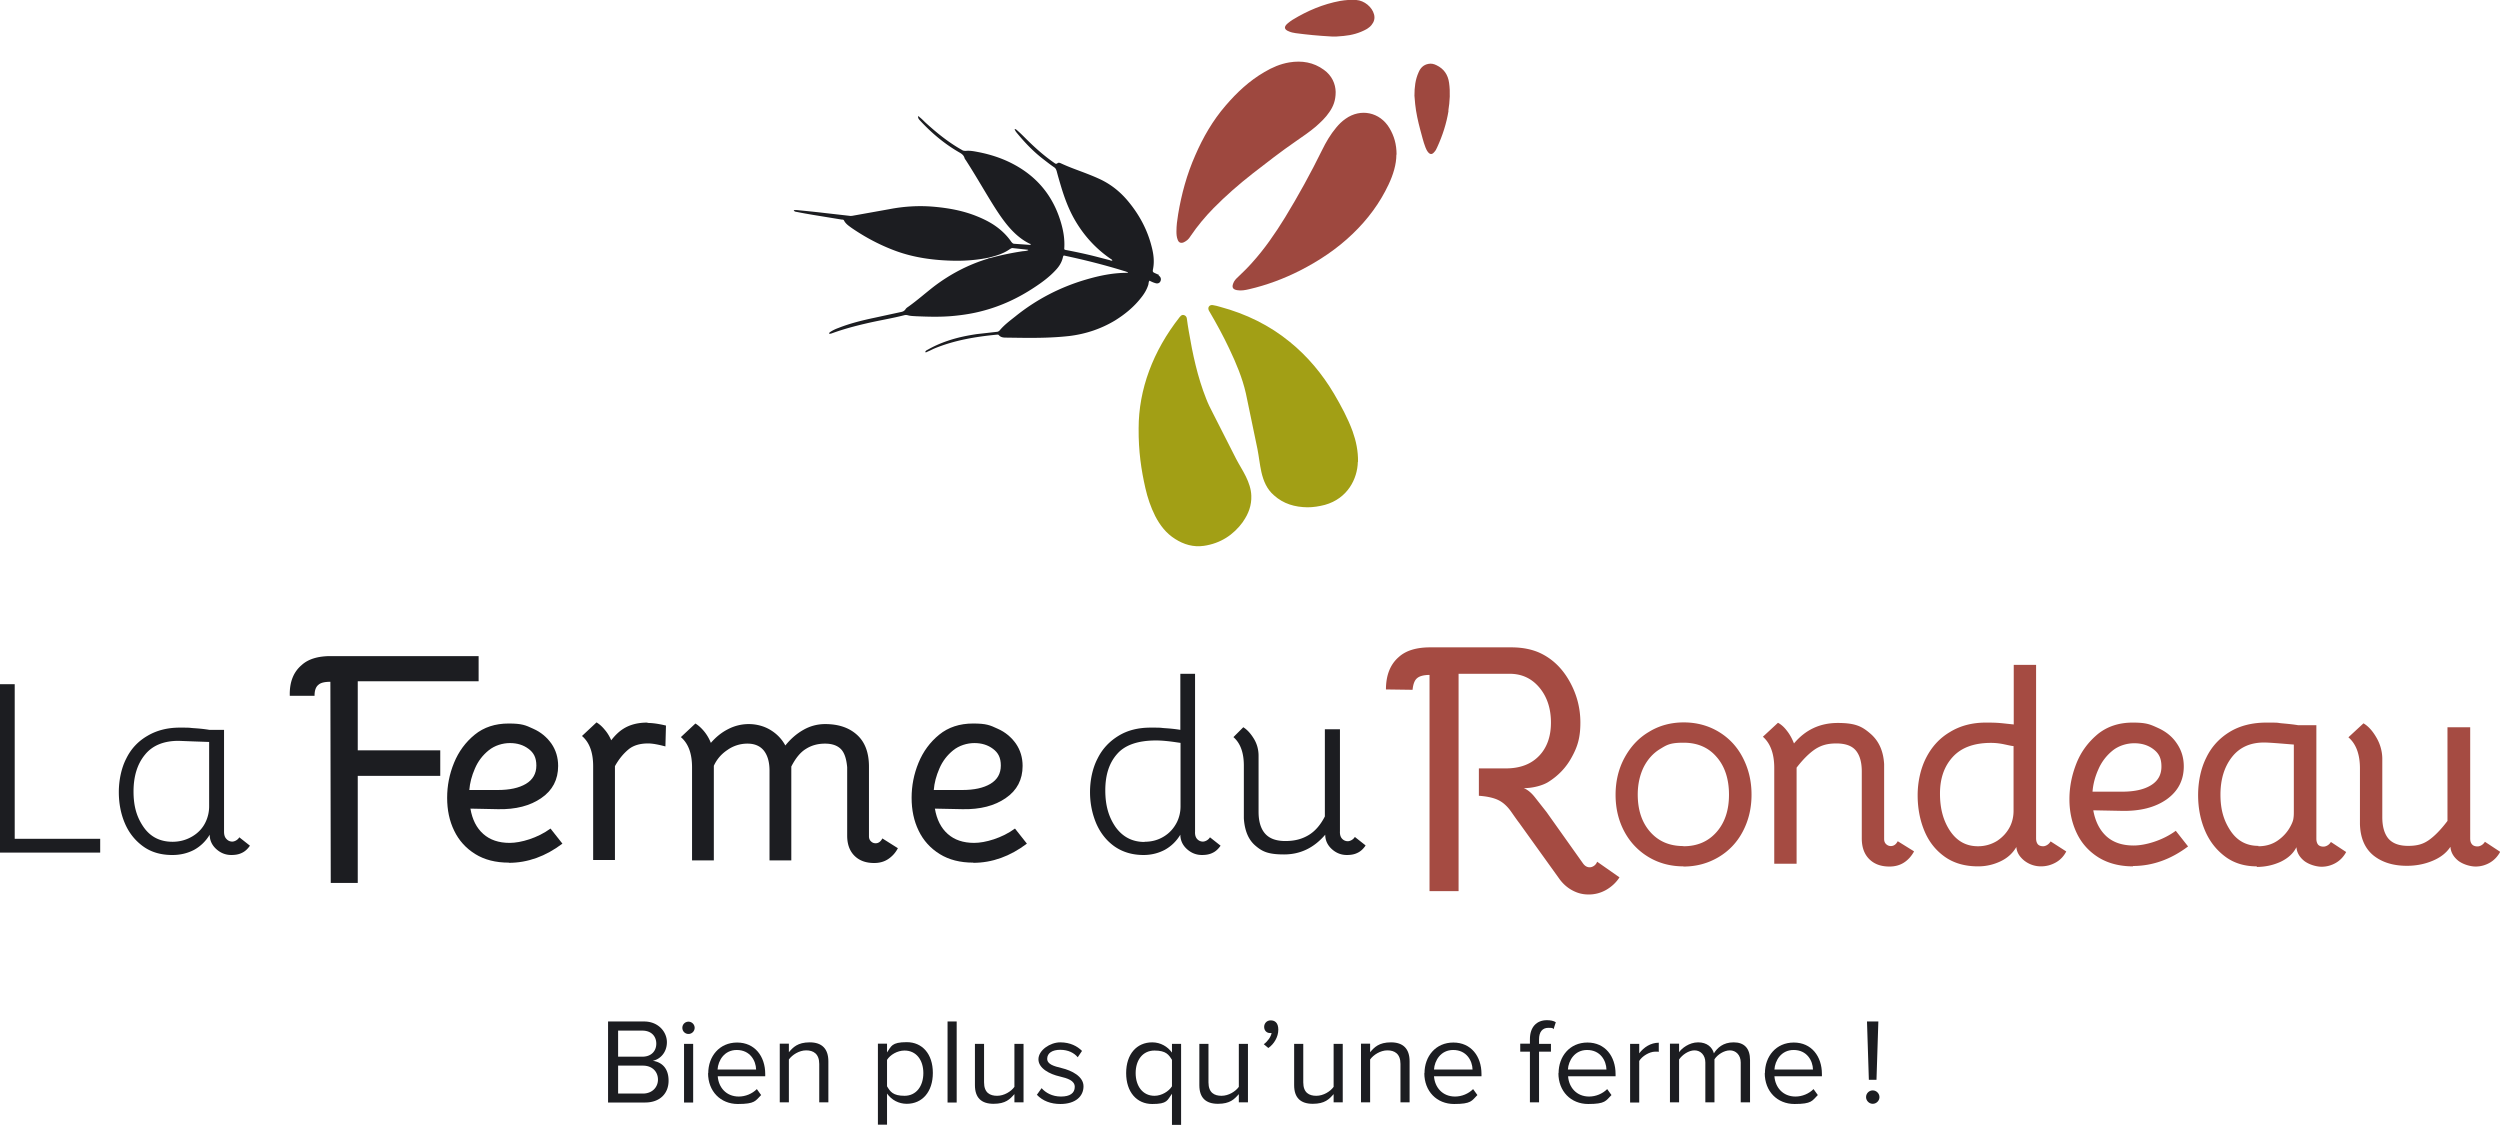 <?xml version="1.0" encoding="UTF-8"?> <svg xmlns="http://www.w3.org/2000/svg" xmlns:v="https://vecta.io/nano" viewBox="0 0 1342.4 604"><path d="M622.5 147.7l-1.8-.8c-1.8-.8-1.9-.8-1.5-2.8.7-3.9.2-7.8-.8-11.6-2.3-9.2-6.7-17.3-12.7-24.5-4.5-5.4-9.8-9.5-16.2-12.3-2.2-1-4.5-1.9-6.8-2.8-4.2-1.6-8.5-3.1-12.6-5-.7-.3-1.5-.8-2.2-.3-.9.7-1.3.2-1.9-.2-5.6-3.9-10.6-8.4-15.4-13.2-1.4-1.4-2.8-2.8-4.3-4.1-.4-.3-.7-.8-1.5-.8.3 1 .9 1.7 1.4 2.3 4.3 5.2 8.9 10 14.3 14.1 1.8 1.4 3.6 2.8 5.5 4.1.8.5 1.1 1.2 1.4 2.1.7 2.7 1.5 5.4 2.3 8.1 1.8 6 4 12 7.1 17.5 4.8 8.5 11.2 15.7 19.3 21.3.4.3 1 .5 1.2 1.1-.5.2-.9 0-1.4-.2l-7.7-2c-5.1-1.3-10.3-2.4-15.5-3.4-1.3-.2-1.3-.3-1.2-1.5.2-4.2-.4-8.2-1.5-12.2-3.8-13.9-11.8-24.5-24.3-31.6-6.5-3.7-13.4-6-20.7-7.4-2.1-.4-4.2-.8-6.3-.6-.8 0-1.5 0-2.2-.5-7.3-4.1-13.7-9.3-19.8-14.9-.9-.9-1.8-1.8-2.8-2.6-.3-.2-.5-.7-1-.5.2 1.1.2 1.2 1.2 2.3 6.1 6.6 12.9 12.3 20.6 16.8 1.4.8 2.7 1.5 3.2 3.2.1.4.4.8.7 1.2 4.4 6.8 8.5 13.9 12.7 20.8 3 4.9 6 9.7 9.6 14.1 3.4 4.1 7.3 7.7 12.1 10 .2 0 .5.1.4.5 0 0-.2.1-.3.1l-8.4-.6c-.8 0-1.2-.5-1.7-1.1-2.6-3.8-6-6.9-9.9-9.4-2.7-1.7-5.6-3.1-8.6-4.3-7.4-3-15.2-4.4-23.1-5.1-8-.7-16-.2-23.8 1.3l-20.1 3.6c-.4 0-.8.1-1.2 0l-13.2-1.5c-5-.6-10.1-1.1-15.2-1.6-.5 0-1.1-.1-1.7.1.4.8 1.1.8 1.7.9 2.9.6 5.9 1.1 8.8 1.6l15.3 2.5c.4 0 1 0 1.2.5.9 1.8 2.6 2.9 4.1 4 7.3 5 15 9.1 23.3 12.2 10.2 3.8 20.9 5.2 31.7 5.4 6.3.1 12.6-.4 18.8-1.7 2.6-.7 5.3-1.4 7.8-2.6 1.1-.5 2.3-1.2 3.3-1.9.5-.3.9-.6 1.5-.6l8.2.9a1.44 1.44 0 0 0 .3.2c-1 .5-2.1.5-3.1.6-5.9.9-11.8 2.1-17.5 3.7h-.4c-.2 0-.5.2-.7.3-10.6 3.2-20.3 8.3-29.1 15-4.5 3.5-8.8 7.3-13.4 10.6-.7.5-1.4.9-1.8 1.6-.7 1-1.6 1.3-2.7 1.5l-13.8 3c-6.6 1.4-13.2 3-19.5 5.5-1.4.5-2.7 1.1-4 1.9-.4.3-1 .5-1 1.2.8.1 1.4-.2 2-.4 5.8-2.1 11.8-3.7 17.8-5.1 6.8-1.6 13.7-2.7 20.4-4.4a3.75 3.75 0 0 1 2.1 0c1.4.4 2.8.4 4.2.5 6.9.3 13.8.5 20.7-.2 5.1-.5 10.1-1.3 15-2.6 10.1-2.6 19.5-7 28.2-12.8 4.1-2.7 8-5.6 11.3-9.2 1.8-1.9 3.2-4.1 3.8-6.7.3-1.2.3-1.2 1.5-.9 10.3 2.2 20.6 4.8 30.7 7.9.9.3 1.9.5 2.8 1-.2.3-.4.2-.6.2-7.5 0-14.7 1.5-21.9 3.6-14 4.1-26.7 10.7-38 19.8-2.9 2.3-6 4.6-8.4 7.5-.5.5-1 .8-1.7.8l-10.6 1.2c-5.4.8-10.7 1.9-15.9 3.7-3.5 1.2-7 2.7-10.3 4.6-.6.3-1.3.6-1.5 1.4.6.2.9-.1 1.3-.3 1.3-.5 2.5-1.2 3.7-1.7 10.7-4.4 22-6.3 33.5-7.4.4 0 .7-.1 1 .2 1.1 1.4 2.8 1.4 4.3 1.4l7.6.1c8.8.1 17.5 0 26.2-1 8.7-1.1 16.8-3.8 24.3-8.3 5.3-3.3 10.1-7.2 14-12.2 1.7-2.1 3.1-4.4 3.9-7 .2-.7.1-1.5.6-2.2 1 .5 2 1 3.1 1.3 1.3.5 2.5 0 2.9-1.2.4-1.1 0-2.3-1.2-2.9zm-24.9-7.9z" fill="#1c1d21"></path><path d="M667.5 280.1c-5.2 7.2-12.2 11.7-21.1 13-5.6.8-10.7-.7-15.4-3.7-4.8-3-8.1-7.3-10.7-12.3-2.4-4.8-4.1-9.8-5.3-15.1-2.2-9.7-3.7-19.6-3.6-32 0-20.9 7.7-41.5 22-59.7 0 0 .1-.2.2-.2.6-.8 1.3-1.2 2.2-.9s1.4 1 1.5 1.9c.3 2.2.6 4.4 1 6.6 2.1 12.4 4.7 24.7 9.4 36.5 1 2.6 2.2 5 3.5 7.5l12.5 24.6c1.7 3.3 3.7 6.3 5.3 9.6s2.8 6.7 2.9 10.3c.2 5.1-1.5 9.7-4.4 13.8zm61.6-32.1c-.2 9.1-5.5 19.7-17.7 23.1-3.1.8-6.2 1.3-9.3 1.3-6.8-.1-12.9-1.8-18.1-6.5-3.8-3.3-5.6-7.7-6.7-12.5-.9-4.1-1.3-8.2-2.1-12.3l-6.2-29.8c-1.9-8.4-5.2-16.2-8.9-24-3.2-6.8-6.8-13.4-10.6-19.9-.1-.2-.3-.4-.4-.7-.8-1.6.3-3.1 2-2.9 1.4.2 2.8.6 4.2 1 13.7 3.7 26.3 9.8 37.3 18.8 9.6 7.8 17.4 17.2 23.7 27.8 3.8 6.5 7.4 13.1 10 20.2 1.9 5.3 3 10.7 2.9 16.4z" fill="#a29f15"></path><path d="M717.2 49.4c0 4.6-1.3 7.8-3.4 10.8-2 3-4.6 5.4-7.3 7.8-3.3 2.8-7 5.3-10.6 7.8-8 5.5-15.7 11.5-23.3 17.4-7.4 5.8-14.4 11.9-21 18.6-4.5 4.6-8.6 9.5-12.2 14.8-.7 1.1-1.5 2.2-2.7 2.9-.4.3-.9.5-1.3.7-1.4.5-2.5 0-3-1.4-.6-1.4-.7-3-.7-4.5 0-3.1.4-6.2.9-9.2 1.8-10.9 4.7-21.5 9.2-31.7 4.2-9.7 9.4-18.7 16.3-26.7 6-7 12.7-13.3 20.8-18 4.2-2.5 8.6-4.4 13.4-5.2 6.7-1.1 13-.1 18.6 4 4.3 3.1 6.2 7.5 6.3 11.9zM749.8 83c0 5.3-1.7 10.8-4.2 16.1-4.7 10-11.2 18.7-19.2 26.4-8.4 8.1-18 14.5-28.4 19.8-8.7 4.4-17.8 7.8-27.3 10-2.1.5-4.3.9-6.5.5-2.1-.4-2.8-1.4-2.1-3.4.5-1.6 1.6-2.7 2.8-3.8 2.5-2.4 5-4.8 7.3-7.4 6.8-7.5 12.5-15.8 17.8-24.4 7.2-11.8 13.8-23.8 19.9-36.2 2.1-4.3 4.5-8.4 7.6-12.1 1.5-1.8 3.1-3.4 5-4.7 8.1-5.8 18.5-3.6 23.6 5 2.5 4.2 3.8 8.7 3.8 14.2zm28-23.5c-1.1 6.8-3.2 13.3-6.1 19.6-.4 1-.9 1.9-1.7 2.7-1 1.2-2.1 1.2-3.1 0-.7-.8-1.1-1.7-1.5-2.7-1.2-3.1-1.9-6.3-2.8-9.5-1.2-4.5-2.2-9-2.7-13.6-.2-1.7-.3-3.4-.4-4.6 0-4.7.5-8.7 2.2-12.5 1-2.4 2.6-4.1 5.3-4.6 1.5-.3 2.9 0 4.3.7 4 1.9 6.2 5.1 6.8 9.5.7 5 .4 9.9-.4 14.9zm-41.5-45.9c-.7.9-1.7 1.5-2.6 2.1-3.8 2.1-7.9 3.2-12.2 3.6-2.6.3-5.2.4-6.5.3-7.3-.4-13.3-1-19.3-1.8-1.2-.2-2.4-.4-3.5-.9-2.7-1-3-2.5-.7-4.4.8-.7 1.7-1.3 2.6-1.9C702 5.8 710.4 2.2 719.6.5c2.9-.5 5.8-.7 8.7-.5 4.3.3 8.5 3.8 9.5 7.7.6 2.2 0 4.1-1.4 5.8z" fill="#9e483f"></path><path d="M0 367.4h7.9v83h45.9v7.4H0v-90.4zm92.5 91.7c-6.1 0-11.3-1.5-15.6-4.6s-7.6-7.2-9.8-12.3-3.3-10.8-3.3-16.9 1.3-12.8 4-18c2.6-5.3 6.4-9.3 11.4-12.2 4.9-2.9 10.7-4.4 17.3-4.4s4.6.1 7.7.3 5.8.5 8.2.9h7.9v54.6c0 1.8.4 3.1 1.3 4a4.1 4.1 0 0 0 3.1 1.4c1.2 0 2.9-.8 3.8-2.3l5.7 4.5c-1.3 1.9-2.8 3.2-4.4 3.9-1.6.8-3.5 1.1-5.6 1.1-3.1 0-5.8-1.1-8.1-3.2s-3.5-4.7-3.5-7.7c-2.1 3.5-4.9 6.2-8.3 8.1-3.4 1.8-7.3 2.8-11.6 2.8zm.1-7.1c4 0 7.5-1 10.7-2.9s5.6-4.5 7.1-7.7c1.2-2.5 1.9-5.4 1.9-8.4v-34.6l-8.7-.3-7.7-.3c-8 0-14.1 2.5-18.1 7.5-4.1 5-6.1 11.6-6.1 19.7s1.8 13.9 5.4 19.1 8.8 7.9 15.5 7.9zm521.5 7.1c-6 0-11.1-1.5-15.5-4.5-4.3-3-7.6-7.1-9.9-12.3-2.2-5.2-3.4-10.8-3.4-17s1.3-12.7 4-17.9c2.6-5.3 6.4-9.3 11.3-12.3s10.6-4.4 17.3-4.4 4.6.1 7.7.3 5.8.5 8.2.9v-30.1h7.9v84.7c-.1 1.8.3 3.1 1.1 4a4.1 4.1 0 0 0 3.1 1.4c1.2 0 2.9-.8 3.8-2.3l5.7 4.5c-1.3 1.9-2.8 3.2-4.4 3.9-1.6.8-3.5 1.1-5.6 1.1-3.1 0-5.8-1.1-8.1-3.2s-3.5-4.7-3.5-7.7c-2.1 3.5-4.9 6.2-8.3 8.1-3.4 1.8-7.2 2.8-11.4 2.8zm.4-7.1c3.9 0 7.3-.9 10.4-2.8 3-1.8 5.4-4.4 7.1-7.8 1.2-2.5 1.9-5.3 1.9-8.4v-34.1l-2.8-.4c-4.1-.6-7.6-.9-10.3-.9-9.7 0-16.7 2.4-20.9 7.2-4.3 4.8-6.4 11.3-6.4 19.6s1.9 14.5 5.6 19.8c3.8 5.2 8.9 7.9 15.5 7.9zm118.7 2.1c-1.3 1.9-2.8 3.2-4.4 3.9-1.6.8-3.5 1.1-5.6 1.1-3.1 0-5.8-1.1-8.1-3.2s-3.5-4.7-3.5-7.7c-6.1 7.1-13.4 10.6-22.1 10.6s-11.8-1.6-15.5-4.8-5.7-8.1-6.1-14.6v-28.3c0-7-1.9-12.1-5.6-15.3l5.3-5.3c2.1 1.3 4 3.4 5.7 6.2s2.5 5.9 2.5 9.1v30.1c0 5 1.1 8.9 3.4 11.6s5.9 4.1 11 4.1 9-1.1 12.5-3.2 6.4-5.5 8.7-10v-46.8h8.1v54.7c-.1 1.8.3 3.1 1.1 4a4.1 4.1 0 0 0 3.1 1.4c1.2 0 2.9-.8 3.8-2.3l5.7 4.5zm-555.8-88c-3.1 0-5.2.5-6.4 1.6-1.4 1.1-2.1 3-2.1 5.9h-13.3c-.2-7.2 1.9-12.7 6.4-16.5 3.5-3.2 8.7-4.8 15.6-4.8H257v13.5h-64.9v37.1h44.3v13.7h-44.3v57.5h-14.5l-.2-107.8z" fill="#1c1d21"></path><path d="M767.9 362.4c-3.3 0-5.6.6-6.9 1.7-1.4 1.1-2.2 3.2-2.5 6.3l-14.3-.2c0-7.6 2.3-13.5 7-17.5 3.8-3.4 9.4-5.1 16.8-5.1h43.5c6.1 0 11.4 1.1 15.8 3.2 6.4 3.1 11.5 8 15.4 14.9s5.9 14.3 5.9 22.3-1.5 12.9-4.6 18.5c-3 5.6-7.3 10.1-12.8 13.5-1.5.9-3.5 1.7-5.9 2.3s-4.8.9-7.1.9c2 .8 4 2.4 5.9 4.8l6.3 8 19.6 27.6c1 1.4 2.2 2.1 3.6 2.1s3.3-1 4-3l12 8.4c-1.8 2.8-4.2 5-7.1 6.7-3 1.7-6.1 2.5-9.4 2.5s-5.9-.7-8.6-2.1-5-3.4-6.9-5.9l-21.9-30.5c-.8-1-2.2-3-4.3-6s-4.5-5.1-7.1-6.3-6-1.9-10.2-2.2v-14.7h14.5c7.5 0 13.4-2.2 17.7-6.6s6.5-10.4 6.5-18-2.1-13.9-6.2-18.8-9.4-7.4-15.9-7.4h-27.5v116.7h-15.6V362.4zm136 102.8c-6.9 0-13.2-1.7-18.7-5s-9.9-7.9-13-13.7-4.7-12.4-4.7-19.7 1.6-14 4.8-19.9 7.5-10.6 13.1-13.9c5.5-3.4 11.8-5.1 18.7-5.1s13.2 1.7 18.7 5 9.9 7.9 13 13.9 4.7 12.5 4.7 19.9-1.6 13.9-4.7 19.8-7.5 10.5-13.1 13.8-11.8 5-18.8 5zm.1-10.8c7.3 0 13.2-2.5 17.7-7.6s6.7-11.8 6.7-20.1-2.2-15.2-6.7-20.3c-4.4-5.1-10.3-7.6-17.7-7.6s-9 1.2-12.8 3.5c-3.7 2.3-6.6 5.6-8.7 9.8-2 4.2-3.1 9.1-3.1 14.5 0 8.3 2.2 15 6.7 20.1s10.4 7.6 17.8 7.6zm123.7 2.9c-1.4 2.5-3.2 4.5-5.4 5.9s-4.8 2.1-7.7 2.1c-4.6 0-8.2-1.3-10.9-4s-4-6.4-4-11.1v-35.9c0-4.9-1-8.6-3.1-11.2s-5.6-3.9-10.6-3.9-8.3 1.1-11.5 3.2c-3.2 2.2-6.4 5.4-9.8 9.8v51.6h-12v-51.5c0-7.6-2.1-13.2-6.1-16.7l8.1-7.5c1.7.9 3.3 2.3 4.8 4.3 1.6 2 2.8 4.3 3.8 6.8 6.1-7.3 13.9-11 23.5-11s13.1 1.9 17.6 5.8 6.9 9.3 7.3 16.3v40.2c0 1.1.3 2 1 2.7s1.6 1.1 2.6 1.1c1.6 0 2.8-.9 3.7-2.6l8.7 5.4zm34.4 7.9c-7 0-13-1.7-17.9-5.2s-8.5-8.1-10.9-13.9-3.6-12.2-3.6-19.1 1.5-14.1 4.5-20 7.2-10.6 12.8-13.9c5.5-3.4 12-5.1 19.3-5.1s7.9.3 15 1v-32h12v93.1c0 1.4.3 2.4.9 3.2.6.7 1.6 1.1 2.9 1.1s3-.9 4-2.6l8.4 5.4c-1.3 2.5-3.1 4.5-5.6 5.9s-5.1 2.1-8 2.1a14.39 14.39 0 0 1-9.1-3.2c-2.5-2.1-3.9-4.4-4.1-7.2-1.9 3.3-4.7 5.9-8.5 7.7s-7.8 2.7-11.9 2.7zm0-10.8a19.28 19.28 0 0 0 10.3-2.9c3-2 5.4-4.6 7-7.9 1.2-2.5 1.8-5.3 1.8-8.2v-34.8c-.9 0-2.5-.4-4.9-.9-2.3-.5-4.7-.8-7.2-.8-9.1 0-15.9 2.5-20.5 7.5s-6.9 11.5-6.9 19.7 1.8 14.7 5.5 20.2c3.7 5.4 8.6 8.1 14.9 8.1zm83.3 10.8c-7.2 0-13.4-1.6-18.6-4.8-5.1-3.2-9-7.5-11.6-12.9s-4-11.5-4-18.3 1.3-13.1 3.8-19.4 6.4-11.4 11.4-15.6c5.1-4.1 11.3-6.2 18.8-6.2s9.4 1 13.6 2.9 7.6 4.6 10 8.2c2.5 3.6 3.8 7.7 3.8 12.4 0 7.5-3.1 13.4-9.3 17.8-6.2 4.3-14.2 6.3-24 6.1l-15.3-.3c1.1 6.1 3.5 10.7 7.1 14 3.7 3.3 8.5 4.9 14.6 4.9s15.4-2.6 22.6-7.9l6.6 8.4c-9.3 7-19.2 10.5-29.6 10.5zm-6-40.1c6.6 0 11.7-1.1 15.5-3.4s5.7-5.6 5.7-10.1-1.4-7.1-4.3-9.3-6.3-3.2-10.3-3.2-8.4 1.3-11.7 4-5.9 6.1-7.6 10.1c-1.8 4-2.8 8-3.1 11.9h15.8zm72.4 40.1c-6.5 0-12.2-1.7-16.9-5.2s-8.4-8.1-10.9-14-3.7-12.2-3.7-19.1 1.4-14.1 4.3-19.9c2.8-5.9 7-10.5 12.5-13.9s12.2-5.1 19.9-5.1 5.1.1 8.4.4c3.4.3 6.2.6 8.6 1h9.8v60.9c0 1.4.3 2.4.9 3.2.6.7 1.6 1.1 2.9 1.1s3-.8 4-2.5l8.2 5.4c-1.3 2.4-3.1 4.4-5.5 5.8s-5 2.1-7.7 2.1-6.7-1.1-9.3-3.1c-2.6-2.1-4-4.6-4.2-7.4h0c-1.7 3.4-4.5 5.9-8.4 7.8-3.9 1.8-8.2 2.8-12.9 2.8zm.9-10.8c3.9 0 7.4-1 10.4-3.1s5.3-4.7 6.9-7.8c.9-1.7 1.4-3.1 1.5-4.2.2-1.2.2-2.5.2-4v-35.5l-6.2-.5c-4.9-.4-8.2-.6-9.8-.6-7.4 0-13.2 2.6-17.3 7.9s-6.1 12-6.1 20.1 1.8 14 5.4 19.4 8.6 8.1 15 8.1zm103 .4c-2.1 3.2-5.3 5.7-9.7 7.5s-8.9 2.6-13.6 2.6c-7.4 0-13.4-1.9-18-5.6-4.6-3.8-7-9.4-7.2-16.8v-29.9c0-7.6-2.1-13.2-6.2-16.7l8.1-7.5c2.4 1.4 4.7 3.8 6.8 7.4 2.1 3.5 3.2 7.3 3.3 11.3v31.7c0 5 1.1 8.8 3.2 11.4 2.2 2.6 5.7 4 10.7 4s8.1-1 11.1-3.1 6.4-5.5 10-10.3v-50.3h12.2v59.7c0 1.4.3 2.4 1 3.2.6.7 1.6 1.1 2.9 1.1s3-.8 4-2.5l8.2 5.4c-1.3 2.4-3.1 4.4-5.5 5.8s-5 2.1-7.7 2.1-6.7-1.1-9.3-3.1c-2.6-2.1-4-4.6-4.2-7.4h0z" fill="#a54b42"></path><g fill="#1c1d21"><use href="#B"></use><path d="M347.8 388.2c2.8 0 6 .5 9.8 1.4l-.3 11.2c-3.8-1-6.9-1.6-9.3-1.6-4.5 0-7.9 1.1-10.4 3.1-2.8 2.3-5.3 5.3-7.4 9.1v50.4h-11.7v-50.4c0-7.4-2-12.8-6-16.2l7.8-7.3c1.4.8 2.9 2.1 4.3 3.8 1.5 1.7 2.7 3.7 3.6 5.8 2.1-2.7 4.2-4.7 6.4-6.1 3.6-2.3 7.9-3.4 13-3.4zm134.3 67.3c-1.3 2.5-3.1 4.4-5.2 5.8s-4.6 2.1-7.5 2.1c-4.5 0-8-1.3-10.6-3.9s-3.9-6.2-3.9-10.8V412c-.4-4.6-1.5-7.9-3.4-9.8s-4.7-2.9-8.5-2.9-7.2.9-10.2 2.8c-3 1.8-5.6 5-7.9 9.5V462h-11.7v-48.1c0-4.7-1-8.2-3-10.8-2-2.5-4.9-3.8-8.8-3.8a18.44 18.44 0 0 0-10.8 3.4c-3.3 2.2-5.7 5-7.3 8.5V462h-11.7v-50c0-7.4-2-12.8-6-16.2l7.8-7.3c1.5.9 3 2.2 4.6 4.1 1.5 1.8 2.8 4 3.7 6.3 2.7-3.1 5.7-5.6 9.3-7.4a23.94 23.94 0 0 1 11.1-2.7c3.9 0 8 1 11.5 3.1s6.2 4.9 8.1 8.4c2.8-3.5 6-6.3 9.7-8.4s7.6-3.1 11.7-3.1c7.1 0 12.8 1.9 17.1 5.8s6.4 9.6 6.4 17.1v37.4c0 1 .3 1.9 1 2.6s1.5 1.1 2.6 1.1c1.5 0 2.7-.9 3.6-2.6l8.4 5.3z"></path><use href="#B" x="249.4"></use><path d="M346.4 592c7.9 0 12.6-4.8 12.6-11.7s-3.8-10-8.5-10.7c4-.8 7.6-4.5 7.6-10s-4.6-11.1-12.2-11.1h-19.4V592h19.8zm-14.5-38.6h13c4.9 0 7.5 3.1 7.5 7s-2.6 7-7.5 7h-13v-14zm0 18.8h13.3c5.3 0 8.1 3.5 8.1 7.5s-3 7.5-8.1 7.5h-13.3v-15zm37.8-17a3.33 3.33 0 0 0 3.3-3.3 3.33 3.33 0 0 0-3.3-3.3c-1.8 0-3.3 1.4-3.3 3.3s1.5 3.3 3.3 3.3zm2.5 36.8v-31.5h-4.9V592h4.9z"></path><use href="#C"></use><use href="#D"></use><path d="M476.3 587.2c2.5 3.5 6.3 5.5 10.6 5.5 8.3 0 14-6.4 14-16.6s-5.7-16.5-14-16.5-8.3 2.3-10.6 5.5v-4.7h-4.9v43.5h4.9v-16.8zm19.5-11c0 7-3.8 12.2-10.1 12.2s-7.7-2.3-9.4-5.1v-14.2c1.7-2.7 5.5-5 9.4-5 6.3 0 10.1 5.1 10.1 12.1zm17.9 15.8v-43.5h-4.9V592h4.9z"></path><use href="#E"></use><path d="M556.7 587.8c3.2 3.4 7.6 5 12.7 5 8.2 0 12.4-4.2 12.4-9.5s-6.3-8.5-11.8-9.8c-4.1-1-7.7-2-7.7-5s2.7-4.8 7-4.8 7.5 1.7 9.4 4l2.3-3.4c-2.5-2.5-6.3-4.6-11.7-4.6s-11.7 4.2-11.7 9.1 6.1 8 11.4 9.2c4.2 1 8.1 2.2 8.1 5.6s-2.6 5.2-7.4 5.2-8.3-2.1-10.4-4.5l-2.5 3.5zm77.5-27.3h-4.9v4.7c-2.3-3.2-6.1-5.5-10.6-5.5-8.3 0-14 6.3-14 16.5s5.7 16.6 14 16.6 8-2 10.6-5.5v16.8h4.9v-43.5zm-4.9 22.8c-1.7 2.7-5.5 5.1-9.4 5.1-6.3 0-10.1-5.2-10.1-12.2s3.8-12.1 10.1-12.1 7.7 2.3 9.4 5v14.2zm40.8 8.7v-31.5h-4.9v23.1c-1.8 2.5-5.5 4.8-9.3 4.8s-7-1.6-7-7.2v-20.7H644v22.2c0 6.8 3.5 10 10 10s8.8-2.5 11.2-5.2v4.4h4.9zm11-29.3c3-2.1 5.3-5.9 5.3-9.8s-2-5-4.1-5-3.5 1.6-3.5 3.5 1.3 3.3 3.1 3.3.8 0 .9-.1c-.3 2.1-2.2 4.7-4.2 6.1l2.4 2z"></path><use href="#E" x="171.4"></use><use href="#D" x="312.1"></use><path d="M764.8 576.2c0 9.8 6.7 16.6 16 16.6s9.4-1.7 12.5-4.8l-2.3-3.2c-2.5 2.5-6.1 4-9.7 4-6.8 0-10.9-5-11.3-10.9h25.5v-1.2c0-9.5-5.6-16.9-15.1-16.9s-15.5 7.4-15.5 16.5zm15.5-12.4c7.2 0 10.3 5.8 10.4 10.5H770c.3-4.8 3.6-10.5 10.3-10.5zm52.5 1v-4.3h-6.4v-2.4c0-4 1.8-6.2 5-6.2s2 .3 2.8.7l1.2-3.7c-1.2-.8-2.9-1.1-4.8-1.1-5.5 0-9.1 3.7-9.1 10.2v2.4h-5.2v4.3h5.2v27.2h4.9v-27.2h6.4z"></path><use href="#C" x="456.6"></use><path d="M880.2 592v-22.3c1.4-2.5 5.5-5 8.5-5s1.4 0 2 .2v-5c-4.3 0-8 2.4-10.5 5.7v-5.1h-4.9V592h4.9zm59.5 0v-22.8c0-6.3-3.1-9.5-8.8-9.5s-8.8 3-10.6 5.9c-.9-3.3-3.7-5.9-8.5-5.9s-8.9 3.3-10.2 5.3v-4.6h-4.9v31.5h4.9v-23c1.7-2.5 5.1-4.9 8.3-4.9s5.8 2.5 5.8 6.5v21.4h4.9v-23.1c1.6-2.5 5.1-4.8 8.3-4.8s5.8 2.5 5.8 6.5v21.4h4.9zm7.9-15.8c0 9.8 6.7 16.6 16 16.6s9.4-1.7 12.5-4.8l-2.3-3.2c-2.5 2.5-6.1 4-9.7 4-6.8 0-10.9-5-11.3-10.9h25.5v-1.2c0-9.5-5.6-16.9-15.1-16.9s-15.5 7.4-15.5 16.5zm15.5-12.4c7.2 0 10.3 5.8 10.4 10.5h-20.7c.3-4.8 3.6-10.5 10.3-10.5zm44.5 16l1-31.3h-6.1l1 31.3h4zm-5.6 9.3c0 1.9 1.6 3.6 3.6 3.6s3.6-1.7 3.6-3.6-1.6-3.6-3.6-3.6-3.6 1.6-3.6 3.6z"></path></g><defs><path id="B" d="M273.2 463.2c-7 0-13-1.5-18-4.6s-8.8-7.3-11.3-12.5c-2.6-5.3-3.8-11.2-3.8-17.7s1.2-12.7 3.7-18.8 6.2-11.1 11.1-15.1 11-6 18.2-6 9.1.9 13.2 2.8c4.1 1.8 7.3 4.5 9.8 8 2.4 3.5 3.6 7.5 3.6 12 0 7.3-3 13.1-9 17.2-6 4.2-13.8 6.2-23.3 6l-14.8-.3c1 5.9 3.3 10.4 6.9 13.6s8.3 4.8 14.2 4.8 15-2.6 21.9-7.7l6.4 8.1c-9 6.8-18.6 10.3-28.8 10.3zm-5.9-39c6.4 0 11.4-1.1 15.1-3.3s5.6-5.5 5.6-9.8-1.4-6.9-4.2-9-6.1-3.1-10-3.1-8.2 1.3-11.4 3.9-5.7 5.8-7.4 9.8c-1.7 3.9-2.7 7.7-3 11.5h15.4z"></path><path id="C" d="M380.2 576.2c0 9.8 6.7 16.6 16 16.6s9.4-1.7 12.5-4.8l-2.3-3.2c-2.5 2.5-6.1 4-9.7 4-6.8 0-10.9-5-11.3-10.9h25.5v-1.2c0-9.5-5.6-16.9-15.1-16.9s-15.5 7.4-15.5 16.5zm15.4-12.4c7.2 0 10.3 5.8 10.4 10.5h-20.7c.3-4.8 3.6-10.5 10.3-10.5z"></path><path id="D" d="M444.8,592v-22.1c0-6.8-3.5-10.2-10-10.2s-9,2.7-11.2,5.3v-4.6h-4.9v31.5h4.9v-23c1.8-2.5,5.5-4.9,9.3-4.9s7,1.8,7,7.3v20.6h4.9Z"></path><path id="E" d="M549.6,592v-31.5h-4.9v23.1c-1.8,2.5-5.5,4.8-9.3,4.8s-7-1.6-7-7.2v-20.7h-4.9v22.2c0,6.8,3.5,10,10,10s8.8-2.5,11.2-5.2v4.4h4.9Z"></path></defs></svg> 